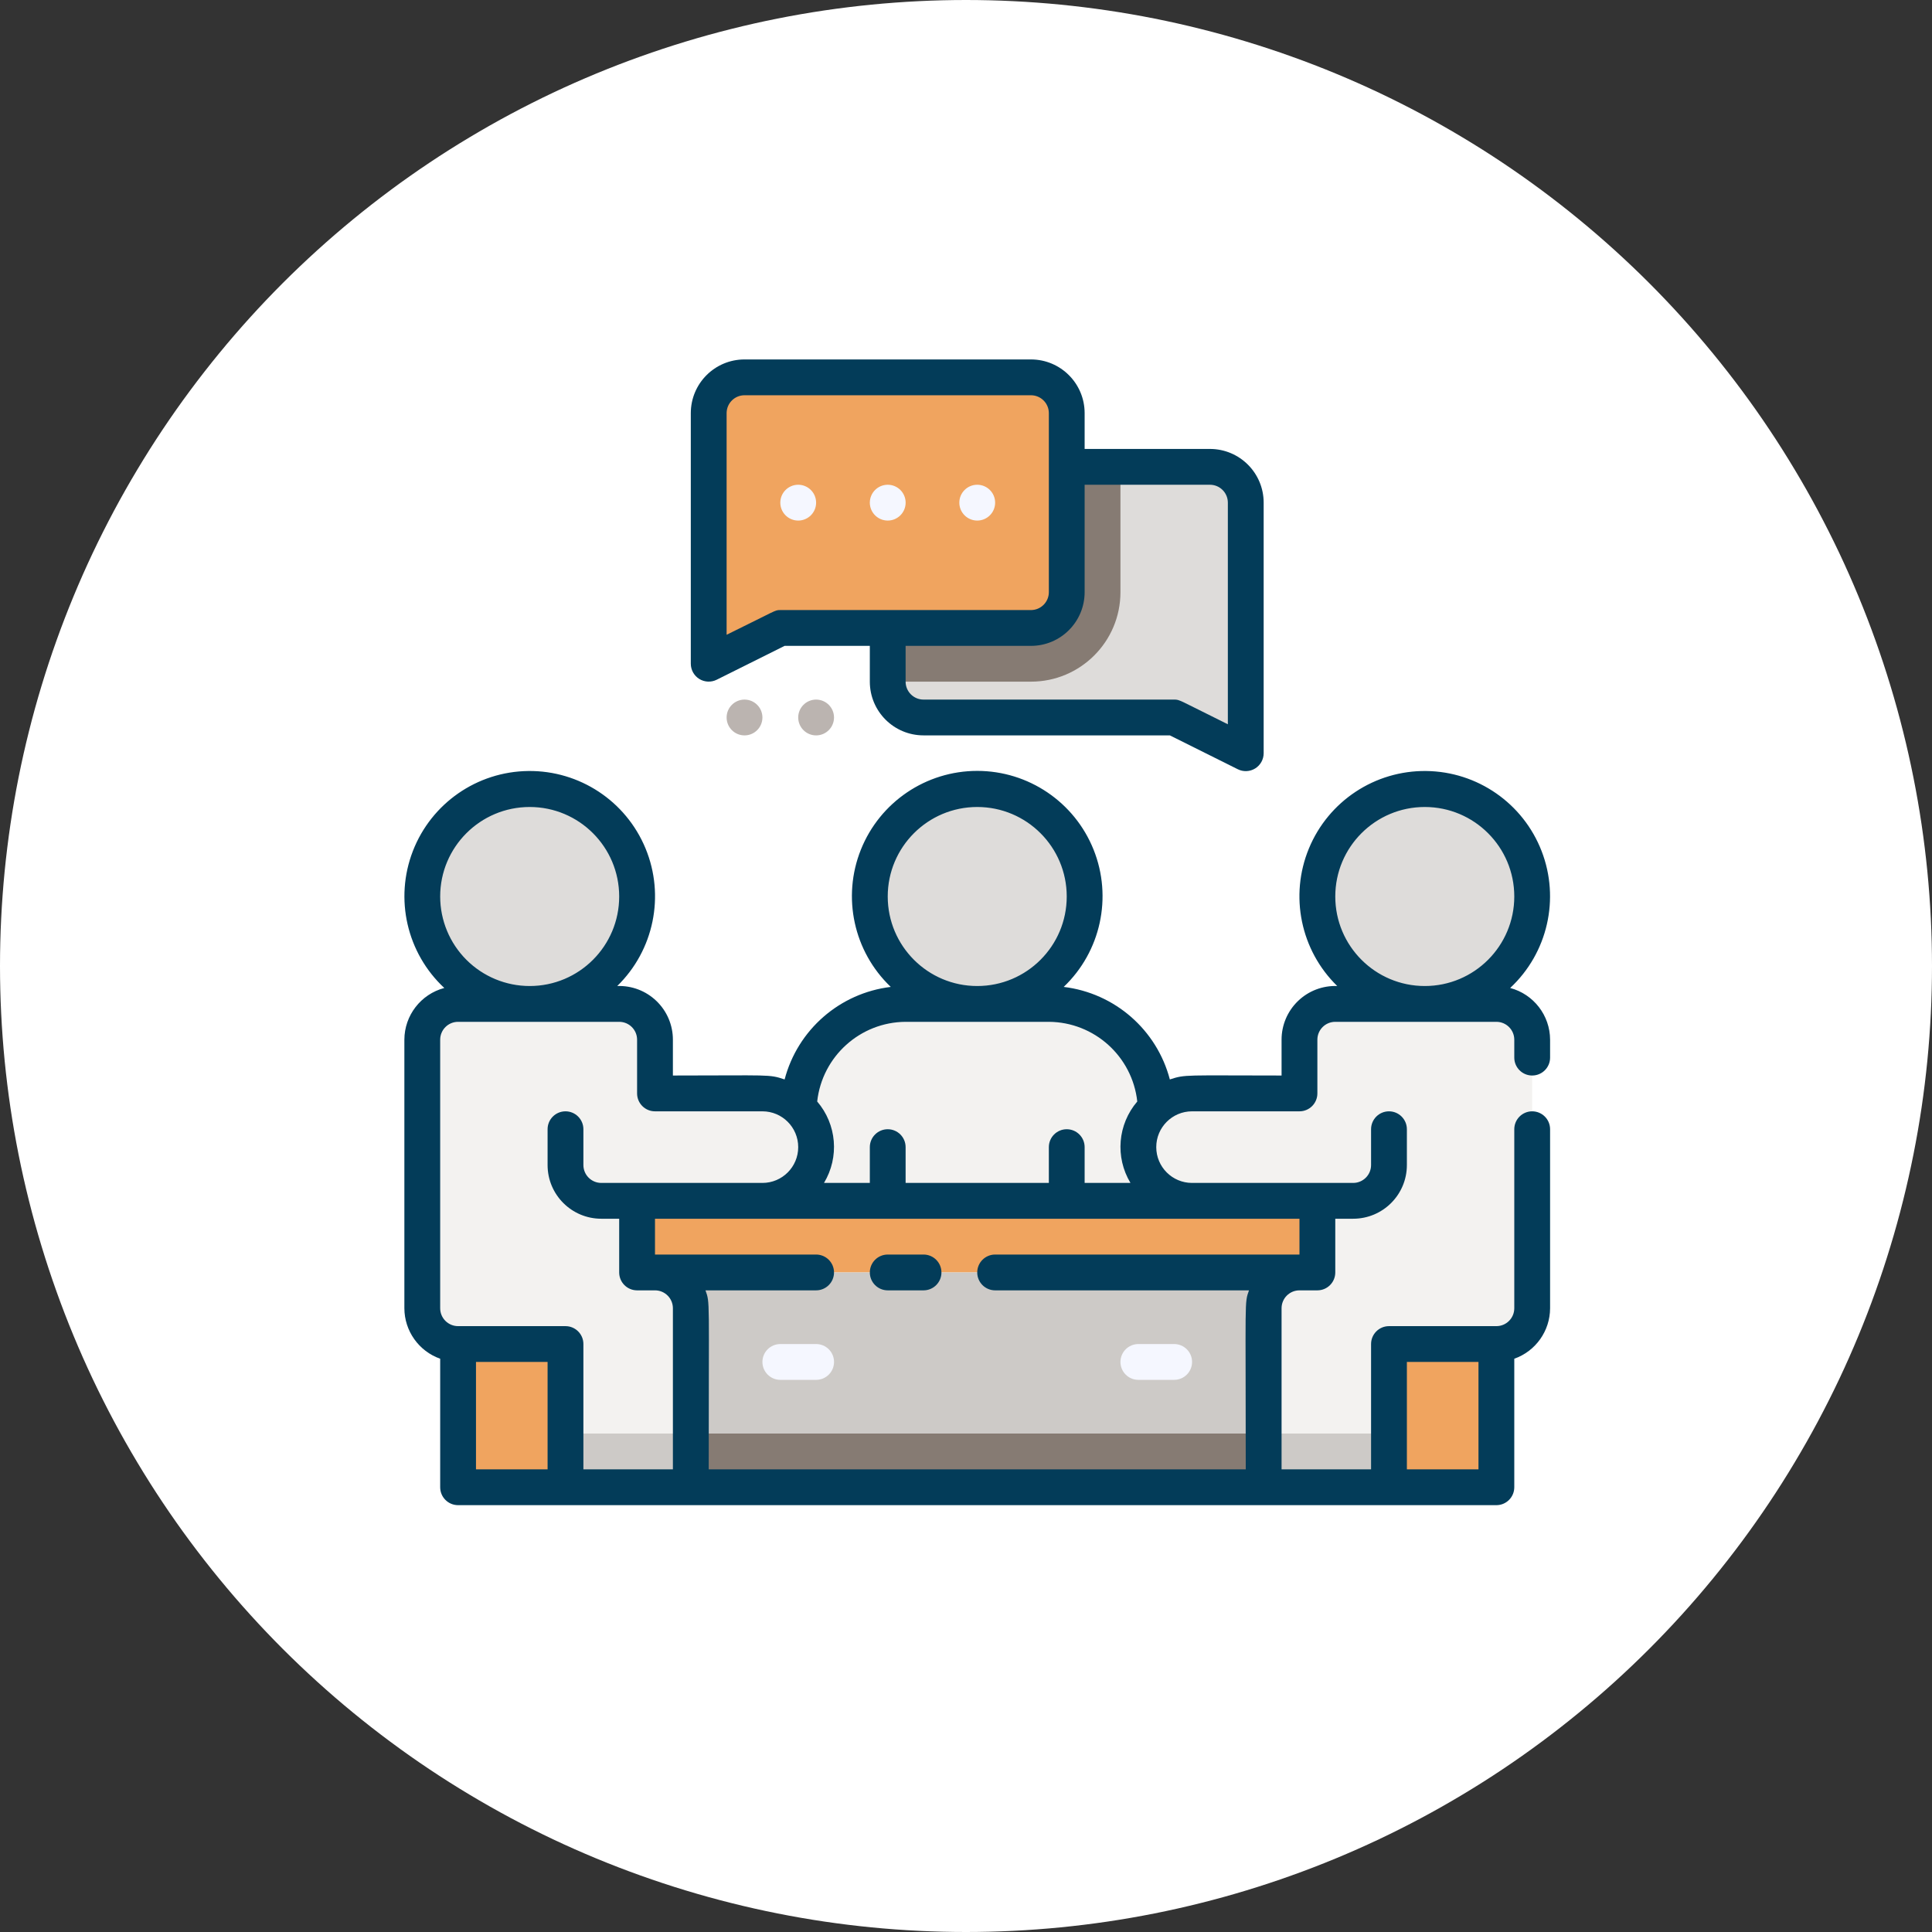 <?xml version="1.0" encoding="UTF-8"?> <svg xmlns="http://www.w3.org/2000/svg" xmlns:xlink="http://www.w3.org/1999/xlink" width="86" height="86"><rect width="100%" height="100%" fill="#333333" stroke="none"/><path fill="white" d="M86 43Q86 44.056 85.948 45.11Q85.896 46.164 85.793 47.215Q85.689 48.265 85.535 49.309Q85.38 50.354 85.174 51.389Q84.968 52.424 84.711 53.448Q84.455 54.472 84.148 55.482Q83.842 56.492 83.486 57.486Q83.131 58.48 82.727 59.455Q82.323 60.431 81.872 61.385Q81.42 62.339 80.923 63.27Q80.425 64.201 79.882 65.106Q79.34 66.012 78.753 66.89Q78.167 67.767 77.538 68.615Q76.909 69.463 76.239 70.279Q75.57 71.095 74.861 71.877Q74.152 72.659 73.406 73.406Q72.659 74.152 71.877 74.861Q71.095 75.57 70.279 76.239Q69.463 76.909 68.615 77.538Q67.767 78.167 66.89 78.753Q66.012 79.34 65.106 79.882Q64.201 80.425 63.27 80.923Q62.339 81.42 61.385 81.872Q60.431 82.323 59.455 82.727Q58.48 83.131 57.486 83.486Q56.492 83.842 55.482 84.148Q54.472 84.455 53.448 84.711Q52.424 84.968 51.389 85.174Q50.354 85.38 49.309 85.535Q48.265 85.689 47.215 85.793Q46.164 85.896 45.11 85.948Q44.056 86 43 86Q41.944 86 40.89 85.948Q39.836 85.896 38.785 85.793Q37.735 85.689 36.691 85.535Q35.646 85.38 34.611 85.174Q33.576 84.968 32.552 84.711Q31.528 84.455 30.518 84.148Q29.508 83.842 28.514 83.486Q27.52 83.131 26.545 82.727Q25.569 82.323 24.615 81.872Q23.661 81.42 22.73 80.923Q21.799 80.425 20.894 79.882Q19.988 79.34 19.11 78.753Q18.233 78.167 17.385 77.538Q16.537 76.909 15.721 76.239Q14.905 75.57 14.123 74.861Q13.341 74.152 12.594 73.406Q11.848 72.659 11.139 71.877Q10.43 71.095 9.761 70.279Q9.091 69.463 8.462 68.615Q7.833 67.767 7.247 66.89Q6.66 66.012 6.118 65.106Q5.575 64.201 5.077 63.27Q4.58 62.339 4.128 61.385Q3.677 60.431 3.273 59.455Q2.869 58.48 2.514 57.486Q2.158 56.492 1.852 55.482Q1.545 54.472 1.289 53.448Q1.032 52.424 0.826 51.389Q0.62 50.354 0.465 49.309Q0.311 48.265 0.207 47.215Q0.104 46.164 0.052 45.11Q0 44.056 0 43Q0 41.944 0.052 40.89Q0.104 39.836 0.207 38.785Q0.311 37.735 0.465 36.691Q0.62 35.646 0.826 34.611Q1.032 33.576 1.289 32.552Q1.545 31.528 1.852 30.518Q2.158 29.508 2.514 28.514Q2.869 27.52 3.273 26.545Q3.677 25.569 4.128 24.615Q4.58 23.661 5.077 22.73Q5.575 21.799 6.118 20.894Q6.66 19.988 7.247 19.11Q7.833 18.233 8.462 17.385Q9.091 16.537 9.761 15.721Q10.43 14.905 11.139 14.123Q11.848 13.341 12.594 12.594Q13.341 11.848 14.123 11.139Q14.905 10.43 15.721 9.761Q16.537 9.091 17.385 8.462Q18.233 7.833 19.11 7.247Q19.988 6.66 20.894 6.118Q21.799 5.575 22.73 5.077Q23.661 4.58 24.615 4.128Q25.569 3.677 26.545 3.273Q27.52 2.869 28.514 2.514Q29.508 2.158 30.518 1.852Q31.528 1.545 32.552 1.289Q33.576 1.032 34.611 0.826Q35.646 0.62 36.691 0.465Q37.735 0.311 38.785 0.207Q39.836 0.104 40.89 0.052Q41.944 0 43 0Q44.056 0 45.11 0.052Q46.164 0.104 47.215 0.207Q48.265 0.311 49.309 0.465Q50.354 0.62 51.389 0.826Q52.424 1.032 53.448 1.289Q54.472 1.545 55.482 1.852Q56.492 2.158 57.486 2.514Q58.48 2.869 59.455 3.273Q60.431 3.677 61.385 4.128Q62.339 4.58 63.27 5.077Q64.201 5.575 65.106 6.118Q66.012 6.66 66.89 7.247Q67.767 7.833 68.615 8.462Q69.463 9.091 70.279 9.761Q71.095 10.43 71.877 11.139Q72.659 11.848 73.406 12.594Q74.152 13.341 74.861 14.123Q75.57 14.905 76.239 15.721Q76.909 16.537 77.538 17.385Q78.167 18.233 78.753 19.11Q79.34 19.988 79.882 20.894Q80.425 21.799 80.923 22.73Q81.42 23.661 81.872 24.615Q82.323 25.569 82.727 26.545Q83.131 27.52 83.486 28.514Q83.842 29.508 84.148 30.518Q84.455 31.528 84.711 32.552Q84.968 33.576 85.174 34.611Q85.38 35.646 85.535 36.691Q85.689 37.735 85.793 38.785Q85.896 39.836 85.948 40.89Q86 41.944 86 43Z"></path><path fill="#DEDCDA" transform="translate(39.516 20.781)" d="M15.938 1.594L15.938 12.75L12.75 11.156L1.594 11.156C0.714 11.156 0 10.443 0 9.562L0 1.594C0 0.714 0.714 0 1.594 0L14.344 0C15.224 0 15.938 0.714 15.938 1.594Z"></path><path fill="#867B73" transform="translate(39.516 20.781)" d="M10.359 0L10.359 5.578C10.359 7.779 8.576 9.562 6.375 9.562L0 9.562L0 1.594C0 0.714 0.714 0 1.594 0L10.359 0Z"></path><path fill="#F3F2F0" transform="translate(35.531 44.688)" d="M4.781 0L11.156 0C13.797 0 15.938 2.141 15.938 4.781L15.938 8.766L0 8.766L0 4.781C0 2.141 2.141 0 4.781 0Z"></path><path fill="#F0A45F" transform="translate(28.359 53.453)" d="M0 0L30.281 0L30.281 3.188L0 3.188L0 0Z"></path><path fill="#CDCAC7" transform="translate(29.953 56.641)" d="M0 0L27.094 0L27.094 9.562L0 9.562L0 0Z"></path><path fill="#867B73" transform="translate(29.953 63.812)" d="M0 0L27.094 0L27.094 2.391L0 2.391L0 0Z"></path><path fill="#DEDCDA" transform="translate(18.797 35.125)" d="M9.562 4.781Q9.562 4.899 9.557 5.016Q9.551 5.133 9.539 5.25Q9.528 5.367 9.511 5.483Q9.494 5.599 9.471 5.714Q9.448 5.829 9.419 5.943Q9.391 6.057 9.357 6.169Q9.323 6.281 9.283 6.392Q9.243 6.503 9.199 6.611Q9.154 6.719 9.103 6.825Q9.053 6.932 8.998 7.035Q8.943 7.139 8.882 7.239Q8.822 7.34 8.757 7.438Q8.692 7.535 8.622 7.629Q8.552 7.724 8.477 7.814Q8.403 7.905 8.324 7.992Q8.245 8.079 8.162 8.162Q8.079 8.245 7.992 8.324Q7.905 8.403 7.814 8.477Q7.724 8.552 7.629 8.622Q7.535 8.692 7.438 8.757Q7.34 8.822 7.239 8.882Q7.139 8.943 7.035 8.998Q6.932 9.053 6.825 9.103Q6.719 9.154 6.611 9.199Q6.503 9.243 6.392 9.283Q6.281 9.323 6.169 9.357Q6.057 9.391 5.943 9.419Q5.829 9.448 5.714 9.471Q5.599 9.494 5.483 9.511Q5.367 9.528 5.25 9.539Q5.133 9.551 5.016 9.557Q4.899 9.562 4.781 9.562Q4.664 9.562 4.547 9.557Q4.429 9.551 4.313 9.539Q4.196 9.528 4.08 9.511Q3.964 9.494 3.848 9.471Q3.733 9.448 3.62 9.419Q3.506 9.391 3.393 9.357Q3.281 9.323 3.17 9.283Q3.06 9.243 2.952 9.199Q2.843 9.154 2.737 9.103Q2.631 9.053 2.527 8.998Q2.424 8.943 2.323 8.882Q2.223 8.822 2.125 8.757Q2.027 8.692 1.933 8.622Q1.839 8.552 1.748 8.477Q1.657 8.403 1.57 8.324Q1.483 8.245 1.4 8.162Q1.317 8.079 1.239 7.992Q1.16 7.905 1.085 7.814Q1.011 7.724 0.941 7.629Q0.871 7.535 0.806 7.438Q0.741 7.34 0.68 7.239Q0.62 7.139 0.565 7.035Q0.509 6.932 0.459 6.825Q0.409 6.719 0.364 6.611Q0.319 6.503 0.279 6.392Q0.24 6.281 0.206 6.169Q0.172 6.057 0.143 5.943Q0.115 5.829 0.092 5.714Q0.069 5.599 0.052 5.483Q0.035 5.367 0.023 5.25Q0.012 5.133 0.006 5.016Q0 4.899 0 4.781Q0 4.664 0.006 4.547Q0.012 4.429 0.023 4.313Q0.035 4.196 0.052 4.08Q0.069 3.964 0.092 3.848Q0.115 3.733 0.143 3.62Q0.172 3.506 0.206 3.393Q0.24 3.281 0.279 3.17Q0.319 3.06 0.364 2.952Q0.409 2.843 0.459 2.737Q0.509 2.631 0.565 2.527Q0.62 2.424 0.68 2.323Q0.741 2.223 0.806 2.125Q0.871 2.027 0.941 1.933Q1.011 1.839 1.085 1.748Q1.16 1.657 1.239 1.57Q1.317 1.483 1.4 1.4Q1.483 1.317 1.57 1.239Q1.657 1.16 1.748 1.085Q1.839 1.011 1.933 0.941Q2.027 0.871 2.125 0.806Q2.223 0.741 2.323 0.68Q2.424 0.62 2.527 0.565Q2.631 0.509 2.737 0.459Q2.843 0.409 2.952 0.364Q3.06 0.319 3.17 0.279Q3.281 0.24 3.393 0.206Q3.506 0.172 3.62 0.143Q3.733 0.115 3.848 0.092Q3.964 0.069 4.08 0.052Q4.196 0.035 4.313 0.023Q4.429 0.012 4.547 0.006Q4.664 0 4.781 0Q4.899 0 5.016 0.006Q5.133 0.012 5.25 0.023Q5.367 0.035 5.483 0.052Q5.599 0.069 5.714 0.092Q5.829 0.115 5.943 0.143Q6.057 0.172 6.169 0.206Q6.281 0.24 6.392 0.279Q6.503 0.319 6.611 0.364Q6.719 0.409 6.825 0.459Q6.932 0.509 7.035 0.565Q7.139 0.62 7.239 0.68Q7.34 0.741 7.438 0.806Q7.535 0.871 7.629 0.941Q7.724 1.011 7.814 1.085Q7.905 1.16 7.992 1.239Q8.079 1.317 8.162 1.4Q8.245 1.483 8.324 1.57Q8.403 1.657 8.477 1.748Q8.552 1.839 8.622 1.933Q8.692 2.027 8.757 2.125Q8.822 2.223 8.882 2.323Q8.943 2.424 8.998 2.527Q9.053 2.631 9.103 2.737Q9.154 2.843 9.199 2.952Q9.243 3.06 9.283 3.17Q9.323 3.281 9.357 3.393Q9.391 3.506 9.419 3.62Q9.448 3.733 9.471 3.848Q9.494 3.964 9.511 4.08Q9.528 4.196 9.539 4.313Q9.551 4.429 9.557 4.547Q9.562 4.664 9.562 4.781Z"></path><path fill="#F3F2F0" transform="translate(18.797 44.688)" d="M17.531 6.375C17.531 7.695 16.461 8.766 15.141 8.766L9.562 8.766L9.562 11.953L10.359 11.953C11.24 11.953 11.953 12.667 11.953 13.547L11.953 21.516L6.375 21.516L6.375 15.141L1.594 15.141C0.714 15.141 0 14.427 0 13.547L0 1.594C0 0.714 0.714 0 1.594 0L8.766 0C9.646 0 10.359 0.714 10.359 1.594L10.359 3.984L15.141 3.984C16.461 3.984 17.531 5.055 17.531 6.375Z"></path><path fill="#CDCAC7" transform="translate(25.172 63.812)" d="M0 0L5.578 0L5.578 2.391L0 2.391L0 0Z"></path><path fill="#F0A45F" transform="translate(20.391 59.828)" d="M0 0L4.781 0L4.781 6.375L0 6.375L0 0Z"></path><path fill="#DEDCDA" transform="translate(58.641 35.125)" d="M9.562 4.781Q9.562 4.899 9.557 5.016Q9.551 5.133 9.539 5.25Q9.528 5.367 9.511 5.483Q9.494 5.599 9.471 5.714Q9.448 5.829 9.419 5.943Q9.391 6.057 9.357 6.169Q9.323 6.281 9.283 6.392Q9.243 6.503 9.199 6.611Q9.154 6.719 9.103 6.825Q9.053 6.932 8.998 7.035Q8.943 7.139 8.882 7.239Q8.822 7.34 8.757 7.438Q8.692 7.535 8.622 7.629Q8.552 7.724 8.477 7.814Q8.403 7.905 8.324 7.992Q8.245 8.079 8.162 8.162Q8.079 8.245 7.992 8.324Q7.905 8.403 7.814 8.477Q7.724 8.552 7.629 8.622Q7.535 8.692 7.438 8.757Q7.34 8.822 7.239 8.882Q7.139 8.943 7.035 8.998Q6.932 9.053 6.825 9.103Q6.719 9.154 6.611 9.199Q6.503 9.243 6.392 9.283Q6.281 9.323 6.169 9.357Q6.057 9.391 5.943 9.419Q5.829 9.448 5.714 9.471Q5.599 9.494 5.483 9.511Q5.367 9.528 5.25 9.539Q5.133 9.551 5.016 9.557Q4.899 9.562 4.781 9.562Q4.664 9.562 4.547 9.557Q4.429 9.551 4.313 9.539Q4.196 9.528 4.08 9.511Q3.964 9.494 3.848 9.471Q3.733 9.448 3.62 9.419Q3.506 9.391 3.393 9.357Q3.281 9.323 3.17 9.283Q3.06 9.243 2.952 9.199Q2.843 9.154 2.737 9.103Q2.631 9.053 2.527 8.998Q2.424 8.943 2.323 8.882Q2.223 8.822 2.125 8.757Q2.027 8.692 1.933 8.622Q1.839 8.552 1.748 8.477Q1.657 8.403 1.57 8.324Q1.483 8.245 1.4 8.162Q1.317 8.079 1.239 7.992Q1.16 7.905 1.085 7.814Q1.011 7.724 0.941 7.629Q0.871 7.535 0.806 7.438Q0.741 7.34 0.68 7.239Q0.62 7.139 0.565 7.035Q0.509 6.932 0.459 6.825Q0.409 6.719 0.364 6.611Q0.319 6.503 0.279 6.392Q0.24 6.281 0.206 6.169Q0.172 6.057 0.143 5.943Q0.115 5.829 0.092 5.714Q0.069 5.599 0.052 5.483Q0.035 5.367 0.023 5.25Q0.012 5.133 0.006 5.016Q0 4.899 0 4.781Q0 4.664 0.006 4.547Q0.012 4.429 0.023 4.313Q0.035 4.196 0.052 4.08Q0.069 3.964 0.092 3.848Q0.115 3.733 0.143 3.62Q0.172 3.506 0.206 3.393Q0.24 3.281 0.279 3.17Q0.319 3.06 0.364 2.952Q0.409 2.843 0.459 2.737Q0.509 2.631 0.565 2.527Q0.62 2.424 0.68 2.323Q0.741 2.223 0.806 2.125Q0.871 2.027 0.941 1.933Q1.011 1.839 1.085 1.748Q1.16 1.657 1.239 1.57Q1.317 1.483 1.4 1.4Q1.483 1.317 1.57 1.239Q1.657 1.16 1.748 1.085Q1.839 1.011 1.933 0.941Q2.027 0.871 2.125 0.806Q2.223 0.741 2.323 0.68Q2.424 0.62 2.527 0.565Q2.631 0.509 2.737 0.459Q2.843 0.409 2.952 0.364Q3.06 0.319 3.17 0.279Q3.281 0.24 3.393 0.206Q3.506 0.172 3.62 0.143Q3.733 0.115 3.848 0.092Q3.964 0.069 4.08 0.052Q4.196 0.035 4.313 0.023Q4.429 0.012 4.547 0.006Q4.664 0 4.781 0Q4.899 0 5.016 0.006Q5.133 0.012 5.25 0.023Q5.367 0.035 5.483 0.052Q5.599 0.069 5.714 0.092Q5.829 0.115 5.943 0.143Q6.057 0.172 6.169 0.206Q6.281 0.24 6.392 0.279Q6.503 0.319 6.611 0.364Q6.719 0.409 6.825 0.459Q6.932 0.509 7.035 0.565Q7.139 0.62 7.239 0.68Q7.34 0.741 7.438 0.806Q7.535 0.871 7.629 0.941Q7.724 1.011 7.814 1.085Q7.905 1.16 7.992 1.239Q8.079 1.317 8.162 1.4Q8.245 1.483 8.324 1.57Q8.403 1.657 8.477 1.748Q8.552 1.839 8.622 1.933Q8.692 2.027 8.757 2.125Q8.822 2.223 8.882 2.323Q8.943 2.424 8.998 2.527Q9.053 2.631 9.103 2.737Q9.154 2.843 9.199 2.952Q9.243 3.06 9.283 3.17Q9.323 3.281 9.357 3.393Q9.391 3.506 9.419 3.62Q9.448 3.733 9.471 3.848Q9.494 3.964 9.511 4.08Q9.528 4.196 9.539 4.313Q9.551 4.429 9.557 4.547Q9.562 4.664 9.562 4.781Z"></path><path fill="#DEDCDA" transform="translate(38.719 35.125)" d="M9.562 4.781Q9.562 4.899 9.557 5.016Q9.551 5.133 9.539 5.25Q9.528 5.367 9.511 5.483Q9.494 5.599 9.471 5.714Q9.448 5.829 9.419 5.943Q9.391 6.057 9.357 6.169Q9.323 6.281 9.283 6.392Q9.243 6.503 9.199 6.611Q9.154 6.719 9.103 6.825Q9.053 6.932 8.998 7.035Q8.943 7.139 8.882 7.239Q8.822 7.34 8.757 7.438Q8.692 7.535 8.622 7.629Q8.552 7.724 8.477 7.814Q8.403 7.905 8.324 7.992Q8.245 8.079 8.162 8.162Q8.079 8.245 7.992 8.324Q7.905 8.403 7.814 8.477Q7.724 8.552 7.629 8.622Q7.535 8.692 7.438 8.757Q7.34 8.822 7.239 8.882Q7.139 8.943 7.035 8.998Q6.932 9.053 6.825 9.103Q6.719 9.154 6.611 9.199Q6.503 9.243 6.392 9.283Q6.281 9.323 6.169 9.357Q6.057 9.391 5.943 9.419Q5.829 9.448 5.714 9.471Q5.599 9.494 5.483 9.511Q5.367 9.528 5.25 9.539Q5.133 9.551 5.016 9.557Q4.899 9.562 4.781 9.562Q4.664 9.562 4.547 9.557Q4.429 9.551 4.313 9.539Q4.196 9.528 4.08 9.511Q3.964 9.494 3.848 9.471Q3.733 9.448 3.62 9.419Q3.506 9.391 3.393 9.357Q3.281 9.323 3.17 9.283Q3.06 9.243 2.952 9.199Q2.843 9.154 2.737 9.103Q2.631 9.053 2.527 8.998Q2.424 8.943 2.323 8.882Q2.223 8.822 2.125 8.757Q2.027 8.692 1.933 8.622Q1.839 8.552 1.748 8.477Q1.657 8.403 1.57 8.324Q1.483 8.245 1.4 8.162Q1.317 8.079 1.239 7.992Q1.16 7.905 1.085 7.814Q1.011 7.724 0.941 7.629Q0.871 7.535 0.806 7.438Q0.741 7.34 0.68 7.239Q0.62 7.139 0.565 7.035Q0.509 6.932 0.459 6.825Q0.409 6.719 0.364 6.611Q0.319 6.503 0.279 6.392Q0.24 6.281 0.206 6.169Q0.172 6.057 0.143 5.943Q0.115 5.829 0.092 5.714Q0.069 5.599 0.052 5.483Q0.035 5.367 0.023 5.25Q0.012 5.133 0.006 5.016Q0 4.899 0 4.781Q0 4.664 0.006 4.547Q0.012 4.429 0.023 4.313Q0.035 4.196 0.052 4.08Q0.069 3.964 0.092 3.848Q0.115 3.733 0.143 3.62Q0.172 3.506 0.206 3.393Q0.24 3.281 0.279 3.17Q0.319 3.06 0.364 2.952Q0.409 2.843 0.459 2.737Q0.509 2.631 0.565 2.527Q0.62 2.424 0.68 2.323Q0.741 2.223 0.806 2.125Q0.871 2.027 0.941 1.933Q1.011 1.839 1.085 1.748Q1.16 1.657 1.239 1.57Q1.317 1.483 1.4 1.4Q1.483 1.317 1.57 1.239Q1.657 1.16 1.748 1.085Q1.839 1.011 1.933 0.941Q2.027 0.871 2.125 0.806Q2.223 0.741 2.323 0.68Q2.424 0.62 2.527 0.565Q2.631 0.509 2.737 0.459Q2.843 0.409 2.952 0.364Q3.06 0.319 3.17 0.279Q3.281 0.24 3.393 0.206Q3.506 0.172 3.62 0.143Q3.733 0.115 3.848 0.092Q3.964 0.069 4.08 0.052Q4.196 0.035 4.313 0.023Q4.429 0.012 4.547 0.006Q4.664 0 4.781 0Q4.899 0 5.016 0.006Q5.133 0.012 5.25 0.023Q5.367 0.035 5.483 0.052Q5.599 0.069 5.714 0.092Q5.829 0.115 5.943 0.143Q6.057 0.172 6.169 0.206Q6.281 0.24 6.392 0.279Q6.503 0.319 6.611 0.364Q6.719 0.409 6.825 0.459Q6.932 0.509 7.035 0.565Q7.139 0.62 7.239 0.68Q7.34 0.741 7.438 0.806Q7.535 0.871 7.629 0.941Q7.724 1.011 7.814 1.085Q7.905 1.16 7.992 1.239Q8.079 1.317 8.162 1.4Q8.245 1.483 8.324 1.57Q8.403 1.657 8.477 1.748Q8.552 1.839 8.622 1.933Q8.692 2.027 8.757 2.125Q8.822 2.223 8.882 2.323Q8.943 2.424 8.998 2.527Q9.053 2.631 9.103 2.737Q9.154 2.843 9.199 2.952Q9.243 3.06 9.283 3.17Q9.323 3.281 9.357 3.393Q9.391 3.506 9.419 3.62Q9.448 3.733 9.471 3.848Q9.494 3.964 9.511 4.08Q9.528 4.196 9.539 4.313Q9.551 4.429 9.557 4.547Q9.562 4.664 9.562 4.781Z"></path><path fill="#F3F2F0" transform="translate(50.672 44.688)" d="M17.531 1.594L17.531 13.547C17.531 14.427 16.818 15.141 15.938 15.141L11.156 15.141L11.156 21.516L5.578 21.516L5.578 13.547C5.578 12.667 6.292 11.953 7.172 11.953L7.969 11.953L7.969 8.766L2.391 8.766C1.07 8.766 0 7.695 0 6.375C0 5.055 1.07 3.984 2.391 3.984L7.172 3.984L7.172 1.594C7.172 0.714 7.885 0 8.766 0L15.938 0C16.818 0 17.531 0.714 17.531 1.594Z"></path><path fill="#CDCAC7" transform="translate(56.25 63.812)" d="M0 0L5.578 0L5.578 2.391L0 2.391L0 0Z"></path><path fill="#F0A45F" transform="matrix(-1 -8.74228e-08 8.74228e-08 -1 66.609 66.203)" d="M0 0L4.781 0L4.781 6.375L0 6.375L0 0Z"></path><path fill="#F0A45F" transform="translate(31.547 16.797)" d="M15.938 1.594L15.938 9.562C15.938 10.443 15.224 11.156 14.344 11.156L3.188 11.156L0 12.75L0 1.594C0 0.714 0.714 0 1.594 0L14.344 0C15.224 0 15.938 0.714 15.938 1.594Z"></path><path fill="#033C59" transform="translate(38.719 55.844)" d="M2.391 0L0.797 0C0.357 0 0 0.357 0 0.797C0 1.237 0.357 1.594 0.797 1.594L2.391 1.594C2.831 1.594 3.188 1.237 3.188 0.797C3.188 0.357 2.831 0 2.391 0Z"></path><path fill="#033C59" transform="translate(18 34.315)" d="M49.223 9.663C50.891 8.109 51.445 5.695 50.622 3.569C49.799 1.442 47.764 0.031 45.484 0.005C43.203 -0.021 41.137 1.343 40.265 3.451C39.394 5.558 39.893 7.984 41.525 9.576C40.876 9.552 40.245 9.793 39.778 10.244C39.31 10.695 39.046 11.317 39.047 11.966L39.047 13.56C34.72 13.56 34.776 13.504 34.074 13.735C33.493 11.523 31.62 9.89 29.349 9.616C31 8.042 31.526 5.622 30.679 3.505C29.831 1.388 27.78 0 25.5 0C23.22 0 21.169 1.388 20.321 3.505C19.474 5.622 20 8.042 21.651 9.616C19.38 9.89 17.507 11.523 16.926 13.735C16.216 13.496 16.296 13.56 11.953 13.56L11.953 11.966C11.954 11.317 11.69 10.695 11.222 10.244C10.755 9.793 10.124 9.552 9.475 9.576C11.107 7.984 11.606 5.558 10.735 3.451C9.863 1.343 7.797 -0.021 5.516 0.005C3.236 0.031 1.201 1.442 0.378 3.569C-0.445 5.695 0.109 8.109 1.777 9.663C0.732 9.941 0.003 10.885 0 11.966L0 23.92C0.003 24.93 0.641 25.83 1.594 26.167L1.594 31.888C1.594 32.328 1.951 32.685 2.391 32.685L48.609 32.685C49.049 32.685 49.406 32.328 49.406 31.888L49.406 26.167C50.359 25.83 50.997 24.93 51 23.92L51 15.951C51 15.511 50.643 15.154 50.203 15.154C49.763 15.154 49.406 15.511 49.406 15.951L49.406 23.92C49.406 24.36 49.049 24.716 48.609 24.716L43.828 24.716C43.388 24.716 43.031 25.073 43.031 25.513L43.031 31.091L39.047 31.091L39.047 23.92C39.047 23.479 39.404 23.123 39.844 23.123L40.641 23.123C41.081 23.123 41.438 22.766 41.438 22.326L41.438 19.935L42.234 19.935C43.555 19.935 44.625 18.865 44.625 17.545L44.625 15.951C44.625 15.511 44.268 15.154 43.828 15.154C43.388 15.154 43.031 15.511 43.031 15.951L43.031 17.545C43.031 17.985 42.674 18.341 42.234 18.341L35.062 18.341C34.182 18.341 33.469 17.628 33.469 16.748C33.469 15.867 34.182 15.154 35.062 15.154L39.844 15.154C40.284 15.154 40.641 14.797 40.641 14.357L40.641 11.966C40.641 11.526 40.997 11.17 41.438 11.17L48.609 11.17C49.049 11.17 49.406 11.526 49.406 11.966L49.406 12.763C49.406 13.203 49.763 13.56 50.203 13.56C50.643 13.56 51 13.203 51 12.763L51 11.966C50.997 10.885 50.268 9.941 49.223 9.663ZM44.625 26.31L47.812 26.31L47.812 31.091L44.625 31.091L44.625 26.31ZM21.516 5.591C21.516 3.391 23.299 1.607 25.5 1.607C27.701 1.607 29.484 3.391 29.484 5.591C29.484 7.792 27.701 9.576 25.5 9.576C23.299 9.576 21.516 7.792 21.516 5.591ZM1.594 5.591C1.594 3.391 3.378 1.607 5.578 1.607C7.779 1.607 9.562 3.391 9.562 5.591C9.562 7.792 7.779 9.576 5.578 9.576C4.521 9.576 3.508 9.156 2.761 8.409C2.014 7.662 1.594 6.648 1.594 5.591ZM3.188 26.31L6.375 26.31L6.375 31.091L3.188 31.091L3.188 26.31ZM7.969 31.091L7.969 25.513C7.969 25.073 7.612 24.716 7.172 24.716L2.391 24.716C1.951 24.716 1.594 24.36 1.594 23.92L1.594 11.966C1.594 11.526 1.951 11.17 2.391 11.17L9.562 11.17C10.003 11.17 10.359 11.526 10.359 11.966L10.359 14.357C10.359 14.797 10.716 15.154 11.156 15.154L15.938 15.154C16.818 15.154 17.531 15.867 17.531 16.748C17.531 17.628 16.818 18.341 15.938 18.341L8.766 18.341C8.326 18.341 7.969 17.985 7.969 17.545L7.969 15.951C7.969 15.511 7.612 15.154 7.172 15.154C6.732 15.154 6.375 15.511 6.375 15.951L6.375 17.545C6.375 18.865 7.445 19.935 8.766 19.935L9.562 19.935L9.562 22.326C9.562 22.766 9.919 23.123 10.359 23.123L11.156 23.123C11.596 23.123 11.953 23.479 11.953 23.92L11.953 31.091L7.969 31.091ZM39.844 19.935L39.844 21.529L26.297 21.529C25.857 21.529 25.5 21.886 25.5 22.326C25.5 22.766 25.857 23.123 26.297 23.123L37.597 23.123C37.389 23.712 37.453 23.386 37.453 31.091L13.547 31.091C13.547 23.386 13.611 23.704 13.403 23.123L18.328 23.123C18.768 23.123 19.125 22.766 19.125 22.326C19.125 21.886 18.768 21.529 18.328 21.529L11.156 21.529L11.156 19.935L39.844 19.935ZM30.281 18.341L30.281 16.748C30.281 16.308 29.924 15.951 29.484 15.951C29.044 15.951 28.688 16.308 28.688 16.748L28.688 18.341L22.312 18.341L22.312 16.748C22.312 16.308 21.956 15.951 21.516 15.951C21.076 15.951 20.719 16.308 20.719 16.748L20.719 18.341L18.679 18.341C19.37 17.194 19.248 15.733 18.376 14.716C18.598 12.706 20.291 11.182 22.312 11.17L28.688 11.17C30.709 11.182 32.402 12.706 32.624 14.716C31.752 15.733 31.63 17.194 32.321 18.341L30.281 18.341ZM41.438 5.591C41.438 3.391 43.221 1.607 45.422 1.607C47.622 1.607 49.406 3.391 49.406 5.591C49.406 7.792 47.622 9.576 45.422 9.576C43.221 9.576 41.438 7.792 41.438 5.591Z"></path><path fill="#033C59" transform="translate(30.75 16)" d="M1.155 14.256L4.176 12.75L7.969 12.75L7.969 14.344C7.969 15.664 9.039 16.734 10.359 16.734L21.324 16.734L24.345 18.24C24.591 18.365 24.885 18.352 25.12 18.208C25.355 18.064 25.499 17.807 25.5 17.531L25.5 6.375C25.5 5.055 24.43 3.984 23.109 3.984L17.531 3.984L17.531 2.391C17.531 1.07 16.461 0 15.141 0L2.391 0C1.07 0 0 1.07 0 2.391L0 13.547C0.001 13.823 0.145 14.079 0.38 14.224C0.615 14.368 0.909 14.38 1.155 14.256ZM23.109 5.578C23.549 5.578 23.906 5.935 23.906 6.375L23.906 16.24C21.683 15.141 21.771 15.141 21.516 15.141L10.359 15.141C9.919 15.141 9.562 14.784 9.562 14.344L9.562 12.75L15.141 12.75C16.461 12.75 17.531 11.68 17.531 10.359L17.531 5.578L23.109 5.578ZM1.594 2.391C1.594 1.951 1.951 1.594 2.391 1.594L15.141 1.594C15.581 1.594 15.938 1.951 15.938 2.391L15.938 10.359C15.938 10.799 15.581 11.156 15.141 11.156L3.984 11.156C3.729 11.156 3.841 11.156 1.594 12.256L1.594 2.391Z"></path><path fill="#F5F7FF" transform="translate(42.703 21.578)" d="M0.797 0C0.357 0 0 0.357 0 0.797C0 1.237 0.357 1.594 0.797 1.594C1.237 1.594 1.594 1.237 1.594 0.797C1.594 0.357 1.237 0 0.797 0Z"></path><path fill="#F5F7FF" transform="translate(38.719 21.578)" d="M0.797 0C0.357 0 0 0.357 0 0.797C0 1.237 0.357 1.594 0.797 1.594C1.237 1.594 1.594 1.237 1.594 0.797C1.594 0.357 1.237 0 0.797 0Z"></path><path fill="#F5F7FF" transform="translate(34.734 21.578)" d="M0.797 0C0.357 0 0 0.357 0 0.797C0 1.237 0.357 1.594 0.797 1.594C1.237 1.594 1.594 1.237 1.594 0.797C1.594 0.357 1.237 0 0.797 0Z"></path><path fill="#BBB4B0" transform="translate(35.531 31.141)" d="M0.797 1.594C0.357 1.594 0 1.237 0 0.797C0 0.357 0.357 0 0.797 0C1.237 0 1.594 0.357 1.594 0.797C1.594 1.237 1.237 1.594 0.797 1.594Z"></path><path fill="#BBB4B0" transform="translate(32.344 31.141)" d="M0.797 1.594C0.357 1.594 0 1.237 0 0.797C0 0.357 0.357 0 0.797 0C1.237 0 1.594 0.357 1.594 0.797C1.594 1.237 1.237 1.594 0.797 1.594Z"></path><path fill="#F5F7FF" transform="translate(49.875 59.828)" d="M2.391 1.594L0.797 1.594C0.357 1.594 0 1.237 0 0.797C0 0.357 0.357 0 0.797 0L2.391 0C2.831 0 3.188 0.357 3.188 0.797C3.188 1.237 2.831 1.594 2.391 1.594Z"></path><path fill="#F5F7FF" transform="translate(33.938 59.828)" d="M2.391 1.594L0.797 1.594C0.357 1.594 0 1.237 0 0.797C0 0.357 0.357 0 0.797 0L2.391 0C2.831 0 3.188 0.357 3.188 0.797C3.188 1.237 2.831 1.594 2.391 1.594Z"></path></svg> 